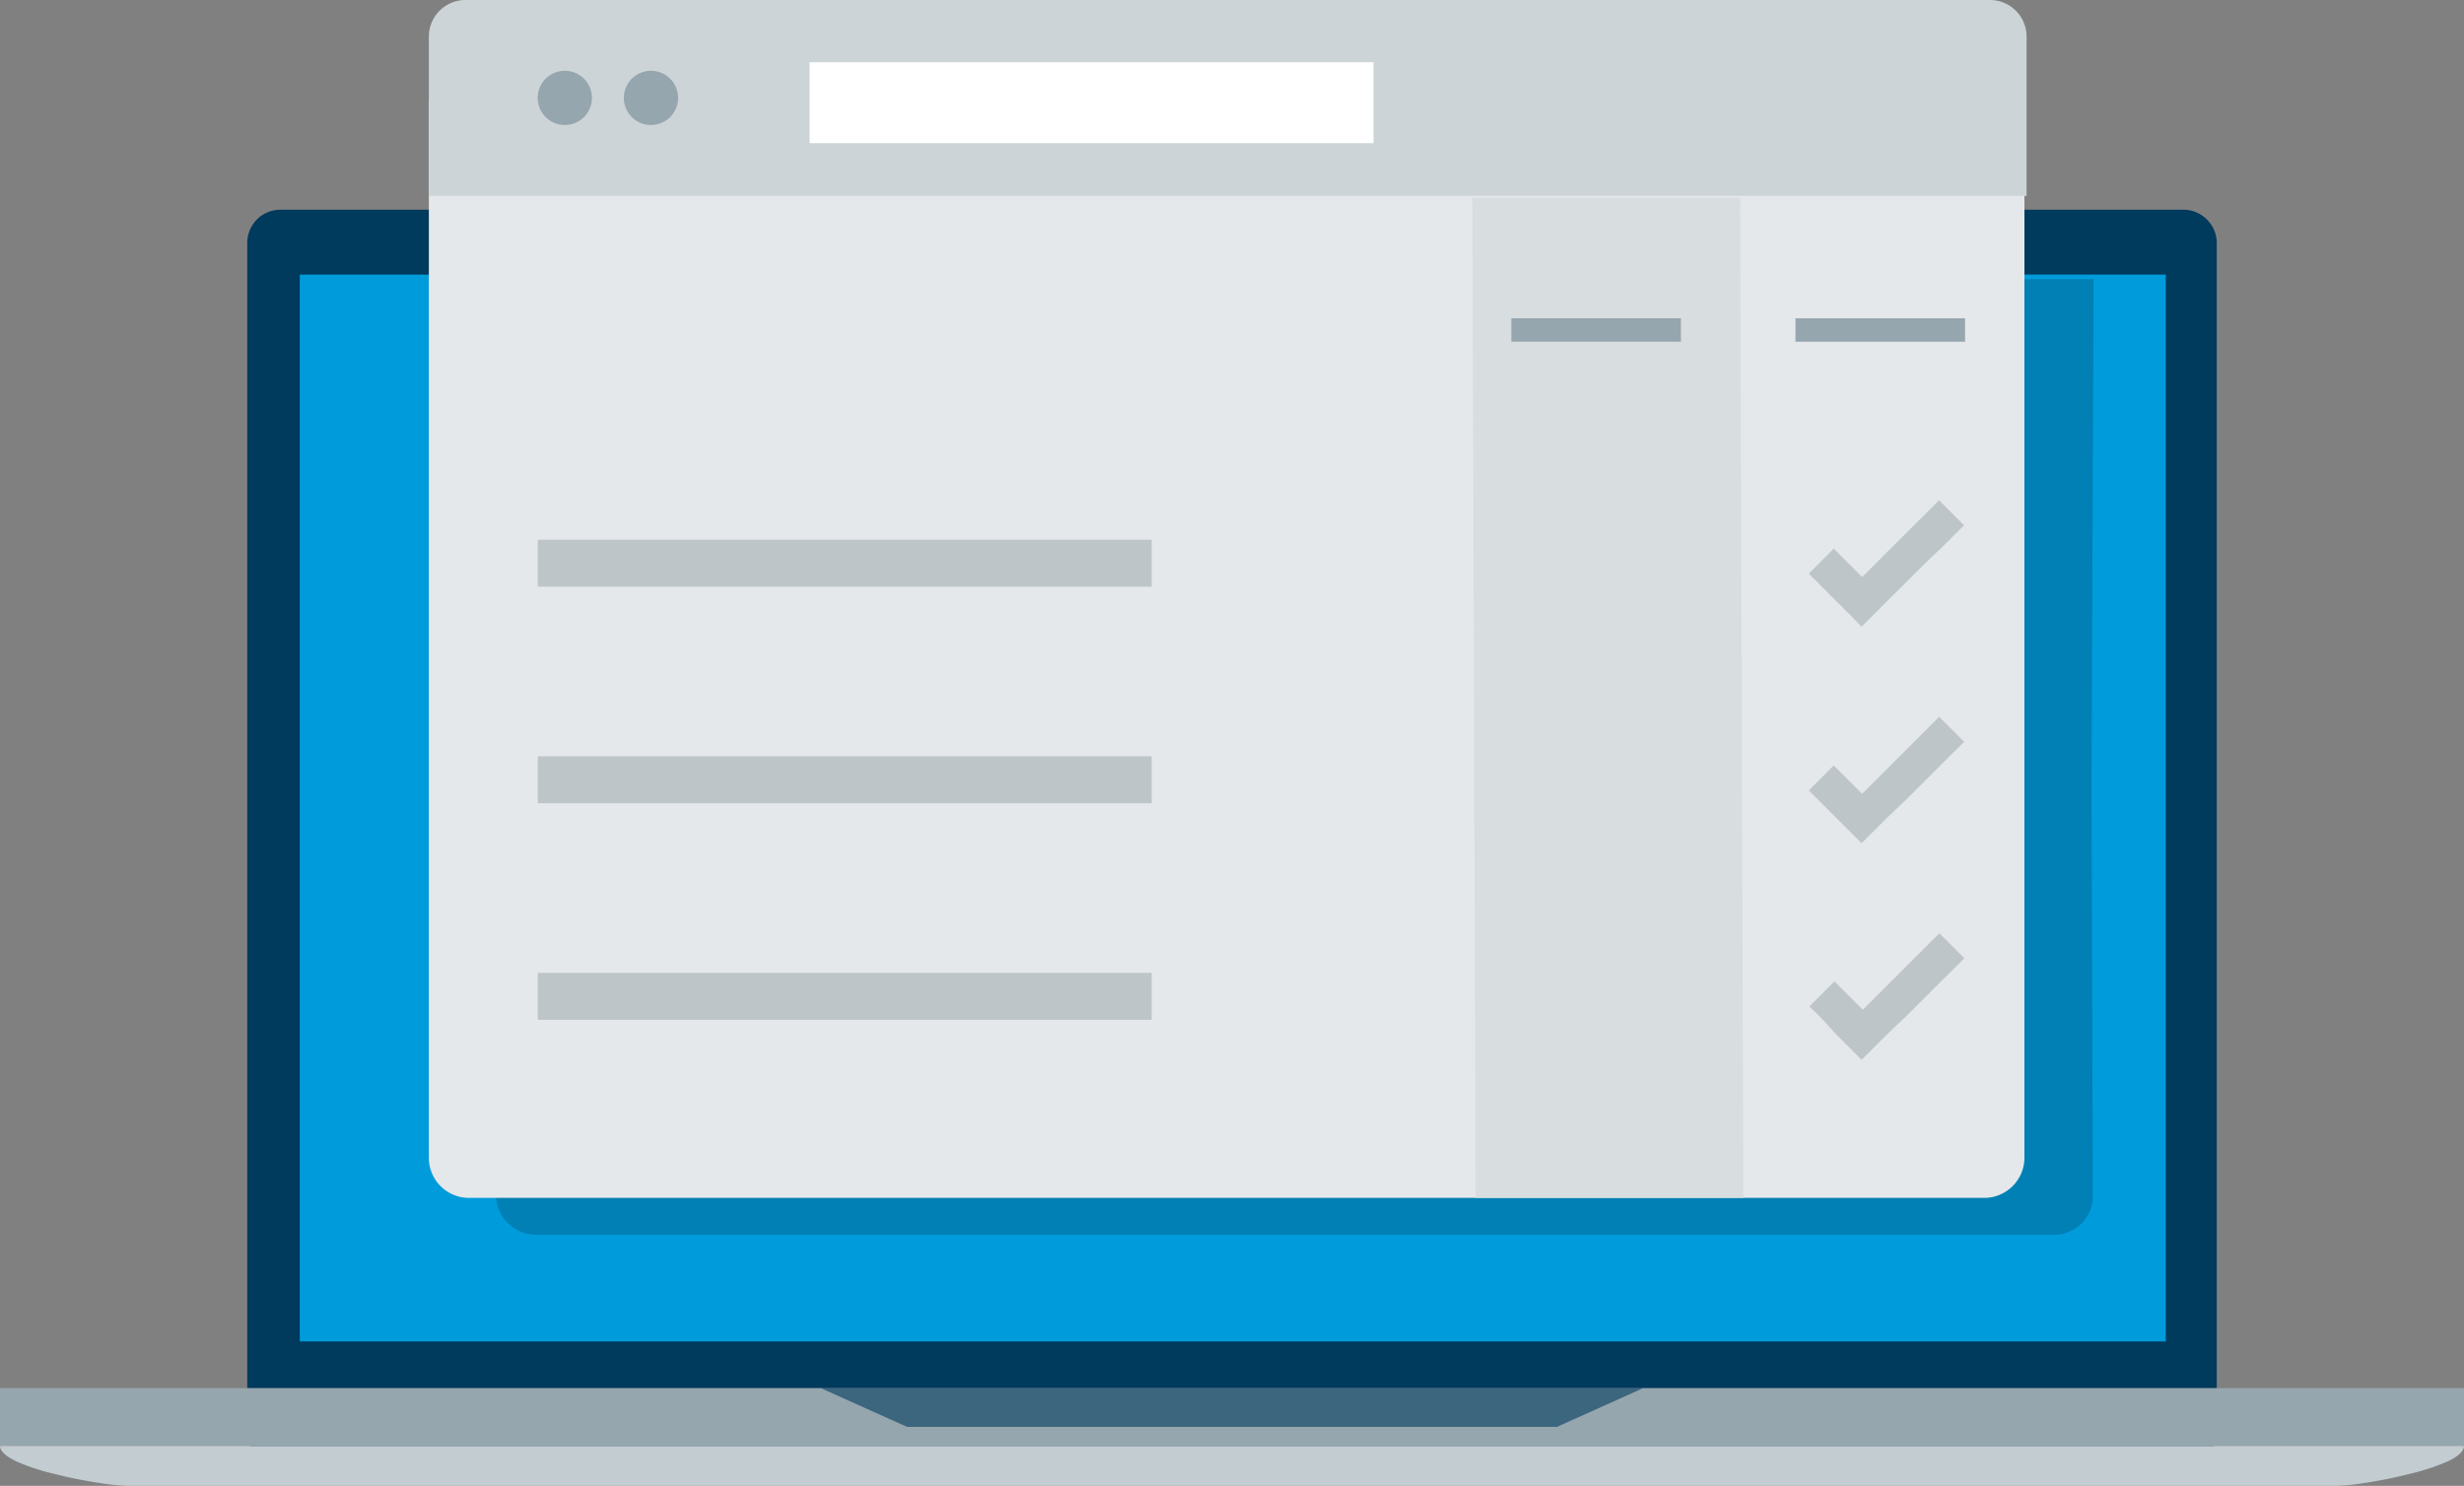 <svg id="Layer_1" data-name="Layer 1" xmlns="http://www.w3.org/2000/svg" viewBox="0 0 394.14 237.72">
    <rect x="0" y="0" width="394.14" height="237.72" fill="#808080" stroke="none"/>
    <defs>
      <style>
        .artboard-3-2-cls-check {
          fill: #bdc5c9;
        }
  
        .cls-1-new3  {
          fill: #003a5d;
        }
  
        .cls-2-new3 {
          fill: #96a6ae;
        }
  
        .cls-3-new3 {
          fill: #c3ccd1;
        }
  
        .cls-4-new3 {
          opacity: 0.6;
        }
  
        .cls-5-new3 {
          fill: #009bdb;
        }
  
        .cls-6-new3 {
          fill: #0080b4;
        }
  
        .cls-7-new3 {
          fill: #e4e8ea;
        }
  
        .cls-8-new3 {
          fill: #cdd4d8;
        }
  
        .cls-9-new3 {
          fill: #fff;
        }
  
        .cls-10-new3 {
          fill: #d8dde0;
        }
        .check-width-start {
    transform: scalex(0);
    animation: check-width 8s infinite;
    transform-box: fill-box;
    transform-origin: left;
}

.check-width2 {
    animation: check-width2 8s infinite;
}

.check-width3 {
    animation: check-width3 8s infinite;
}

.check {
    fill: #bdc5c9;
    animation: check-mark3 8s infinite;
    transform-box: fill-box;
    transform-origin: left;
}


.check1 {
    animation: check-mark 8s infinite;
}

.check2 {
    animation: check-mark2 8s infinite;
}


@keyframes check-width {
    0% {
        transform: scalex(0)
    }

    10% {
        transform: scalex(1)
    }

    90% {
        transform: scalex(1)
    }

    100% {
        transform: scalex(0)
    }
}

@keyframes check-width2 {

    0%,
    10% {
        transform: scalex(0)
    }

    20% {
        transform: scalex(1)
    }

    80% {
        transform: scalex(1)
    }

    90%,
    100% {
        transform: scalex(0)
    }
}

@keyframes check-width3 {

    0%,
    20% {
        transform: scalex(0)
    }

    30% {
        transform: scalex(1)
    }

    70% {
        transform: scalex(1)
    }

    80%,
    100% {
        transform: scalex(0)
    }
}

@keyframes check-mark {
    0% {
        fill: #bdc5c9;
    }

    15% {
        fill: #0099da;
    }

    80% {
        fill: #0099da;
    }

    90%,
    100% {
        fill: #bdc5c9;
    }
}

@keyframes check-mark2 {

    0%,
    15% {
        fill: #bdc5c9;
    }

    25% {
        fill: #0099da;
    }

    70% {
        fill: #0099da;
    }

    80%,
    100% {
        fill: #bdc5c9;
    }
}

@keyframes check-mark3 {

    0%,
    25% {
        fill: #bdc5c9;
    }

    35% {
        fill: #0099da;
    }

    60% {
        fill: #0099da;
    }

    70%,
    100% {
        fill: #bdc5c9;
    }
}
      </style>
    </defs>
    <title>new icon3_compare-Xprotect-output</title>
    <g>
      <path class="cls-1-new3 " d="M375.15,282.38H70.81a5.33,5.33,0,0,1-2.08-.42,5.22,5.22,0,0,1-1.7-1.15A5.34,5.34,0,0,1,65.46,277V86.75A5.33,5.33,0,0,1,67,83a5.22,5.22,0,0,1,1.7-1.15,5.33,5.33,0,0,1,2.08-.42H375.15a5.33,5.33,0,0,1,2.08.42,5.44,5.44,0,0,1,2.85,2.85,5.33,5.33,0,0,1,.42,2.08V277a5.33,5.33,0,0,1-.42,2.08,5.44,5.44,0,0,1-2.85,2.85A5.33,5.33,0,0,1,375.15,282.38Z" transform="translate(-25.91 -47.88)"/>
      <polygon class="cls-2-new3" points="394.14 231.28 295.61 231.28 197.07 231.28 98.53 231.28 0 231.28 0 228.98 0 226.68 0 224.38 0 222.08 98.53 222.08 197.07 222.08 295.61 222.08 394.14 222.08 394.14 224.38 394.14 226.68 394.14 228.98 394.14 231.28"/>
      <path class="cls-3-new3" d="M399.82,285.6H46.15a36.44,36.44,0,0,1-4.67-.51c-2.06-.32-4.48-.79-6.79-1.38a35.32,35.32,0,0,1-6.12-2c-1.62-.77-2.66-1.62-2.66-2.51H420.05c0,.89-1,1.74-2.66,2.51a35.32,35.32,0,0,1-6.12,2c-2.31.59-4.73,1.06-6.79,1.38A36.48,36.48,0,0,1,399.82,285.6Z" transform="translate(-25.91 -47.88)"/>
      <g class="cls-4-new3">
        <polygon class="cls-1-new3 " points="262.84 222.08 229.95 222.08 197.07 222.08 164.19 222.08 131.3 222.08 134.75 223.64 138.2 225.19 141.65 226.74 145.1 228.29 171.09 228.29 197.07 228.29 223.06 228.29 249.04 228.29 252.49 226.74 255.94 225.19 259.39 223.64 262.84 222.08"/>
      </g>
      <polygon class="cls-5-new3" points="346.43 214.62 271.81 214.62 197.19 214.62 122.57 214.62 47.95 214.62 47.95 171.95 47.95 129.28 47.95 86.6 47.95 43.93 122.57 43.93 197.19 43.93 271.81 43.93 346.43 43.93 346.43 86.6 346.43 129.28 346.43 171.95 346.43 214.62"/>
      <path class="cls-6-new3" d="M360.8,92.55H105.24V239a6.41,6.41,0,0,0,6.42,6.42H354.51a6.17,6.17,0,0,0,6.17-6.17h0l-.22-65.13Z" transform="translate(-25.91 -47.88)"/>
      <path class="cls-7-new3" d="M94.51,63.69H349.74V233.11a6.44,6.44,0,0,1-6.43,6.42H100.94a6.41,6.41,0,0,1-6.43-6.41h0Z" transform="translate(-25.91 -47.88)"/>
      <path class="cls-8-new3" d="M100.37,47.88H344.22a5.86,5.86,0,0,1,5.86,5.86V79.22H94.51V53.74a5.86,5.86,0,0,1,5.86-5.86Z" transform="translate(-25.91 -47.88)"/>
      <g>
        <path class="cls-2-new3" d="M120.6,63.55a4.34,4.34,0,1,0-1.27,3.06A4.35,4.35,0,0,0,120.6,63.55Z" transform="translate(-25.91 -47.88)"/>
        <path class="cls-2-new3" d="M134.38,63.55a4.34,4.34,0,1,0-1.27,3.06A4.35,4.35,0,0,0,134.38,63.55Z" transform="translate(-25.91 -47.88)"/>
      </g>
      <polygon class="cls-9-new3" points="219.71 22.9 174.6 22.9 129.5 22.9 129.5 16.43 129.5 9.96 174.6 9.96 219.71 9.96 219.71 16.43 219.71 22.9"/>
      <polygon class="cls-10-new3" points="278.35 31.63 235.52 31.63 236.04 191.65 278.86 191.65 278.35 31.63"/>
      <rect class="cls-2-new3" x="241.75" y="50.92" width="27.13" height="3.75"/>
      <rect class="cls-2-new3" x="287.2" y="50.92" width="27.13" height="3.75"/>
      <!--  -->
      <rect class="check-width-start check-width2 artboard-3-2-cls-check" x="86.02" y="121" width="98.2" height="7.51"/>
      <rect class="check-width-start check-width3 artboard-3-2-cls-check" x="86.02" y="155.65" width="98.2" height="7.51"/>
      <g>
        <!--  -->
        <path class="check check1 artboard-3-2-cls-check" d="M327.69,144.14l-1,1-1,1-1,1-1,1L321.58,146l-2.11-2.11-2.11-2.12-2.12-2.11,1-1,1-1,1-1,1-1,1.14,1.14,1.13,1.13,1.14,1.13,1.13,1.14,3.08-3.08,3.08-3.08L333,131l3.08-3.08,1,1,1,1,1,1,1,1L337,135l-3.15,3-3.08,3.08Z" transform="translate(-25.91 -47.88)"/>
        <path class="check check2 artboard-3-2-cls-check" d="M327.69,178.79l-1,1-1,1-1,1-1,1-2.11-2.11-2.11-2.11-2.11-2.11-2.12-2.12,1-1,1-1,1-1,1-1,1.14,1.14,1.13,1.13,1.14,1.14,1.13,1.13,3.08-3.08,3.08-3.08,3.08-3.08,3.08-3.08,1,1,1,1,1,1,1,1L337,169.63l-3.08,3.08-3.08,3.08Z" transform="translate(-25.91 -47.88)"/>
        <path class="check check3 artboard-3-2-cls-check" d="M327.69,213.44l-1,1-1,1-1,1-1,1-2.11-2.12-2.11-2.11-2-2.21-2.12-2.11,1-1,1-1,1-1,1-1,1.14,1.14,1.13,1.13,1.14,1.14,1.13,1.13,3.08-3.08,3.08-3.08,3-3,3.08-3.08,1,1,1,1,1,1,1,1L337,204.3l-3.08,3.08-3.08,3.07Z" transform="translate(-25.91 -47.88)"/>
      </g>    
      <rect class="check-width-start check-width1 artboard-3-2-cls-check" x="86.02" y="86.35" width="98.2" height="7.51"/>
      <!--  -->
    </g>
  </svg>